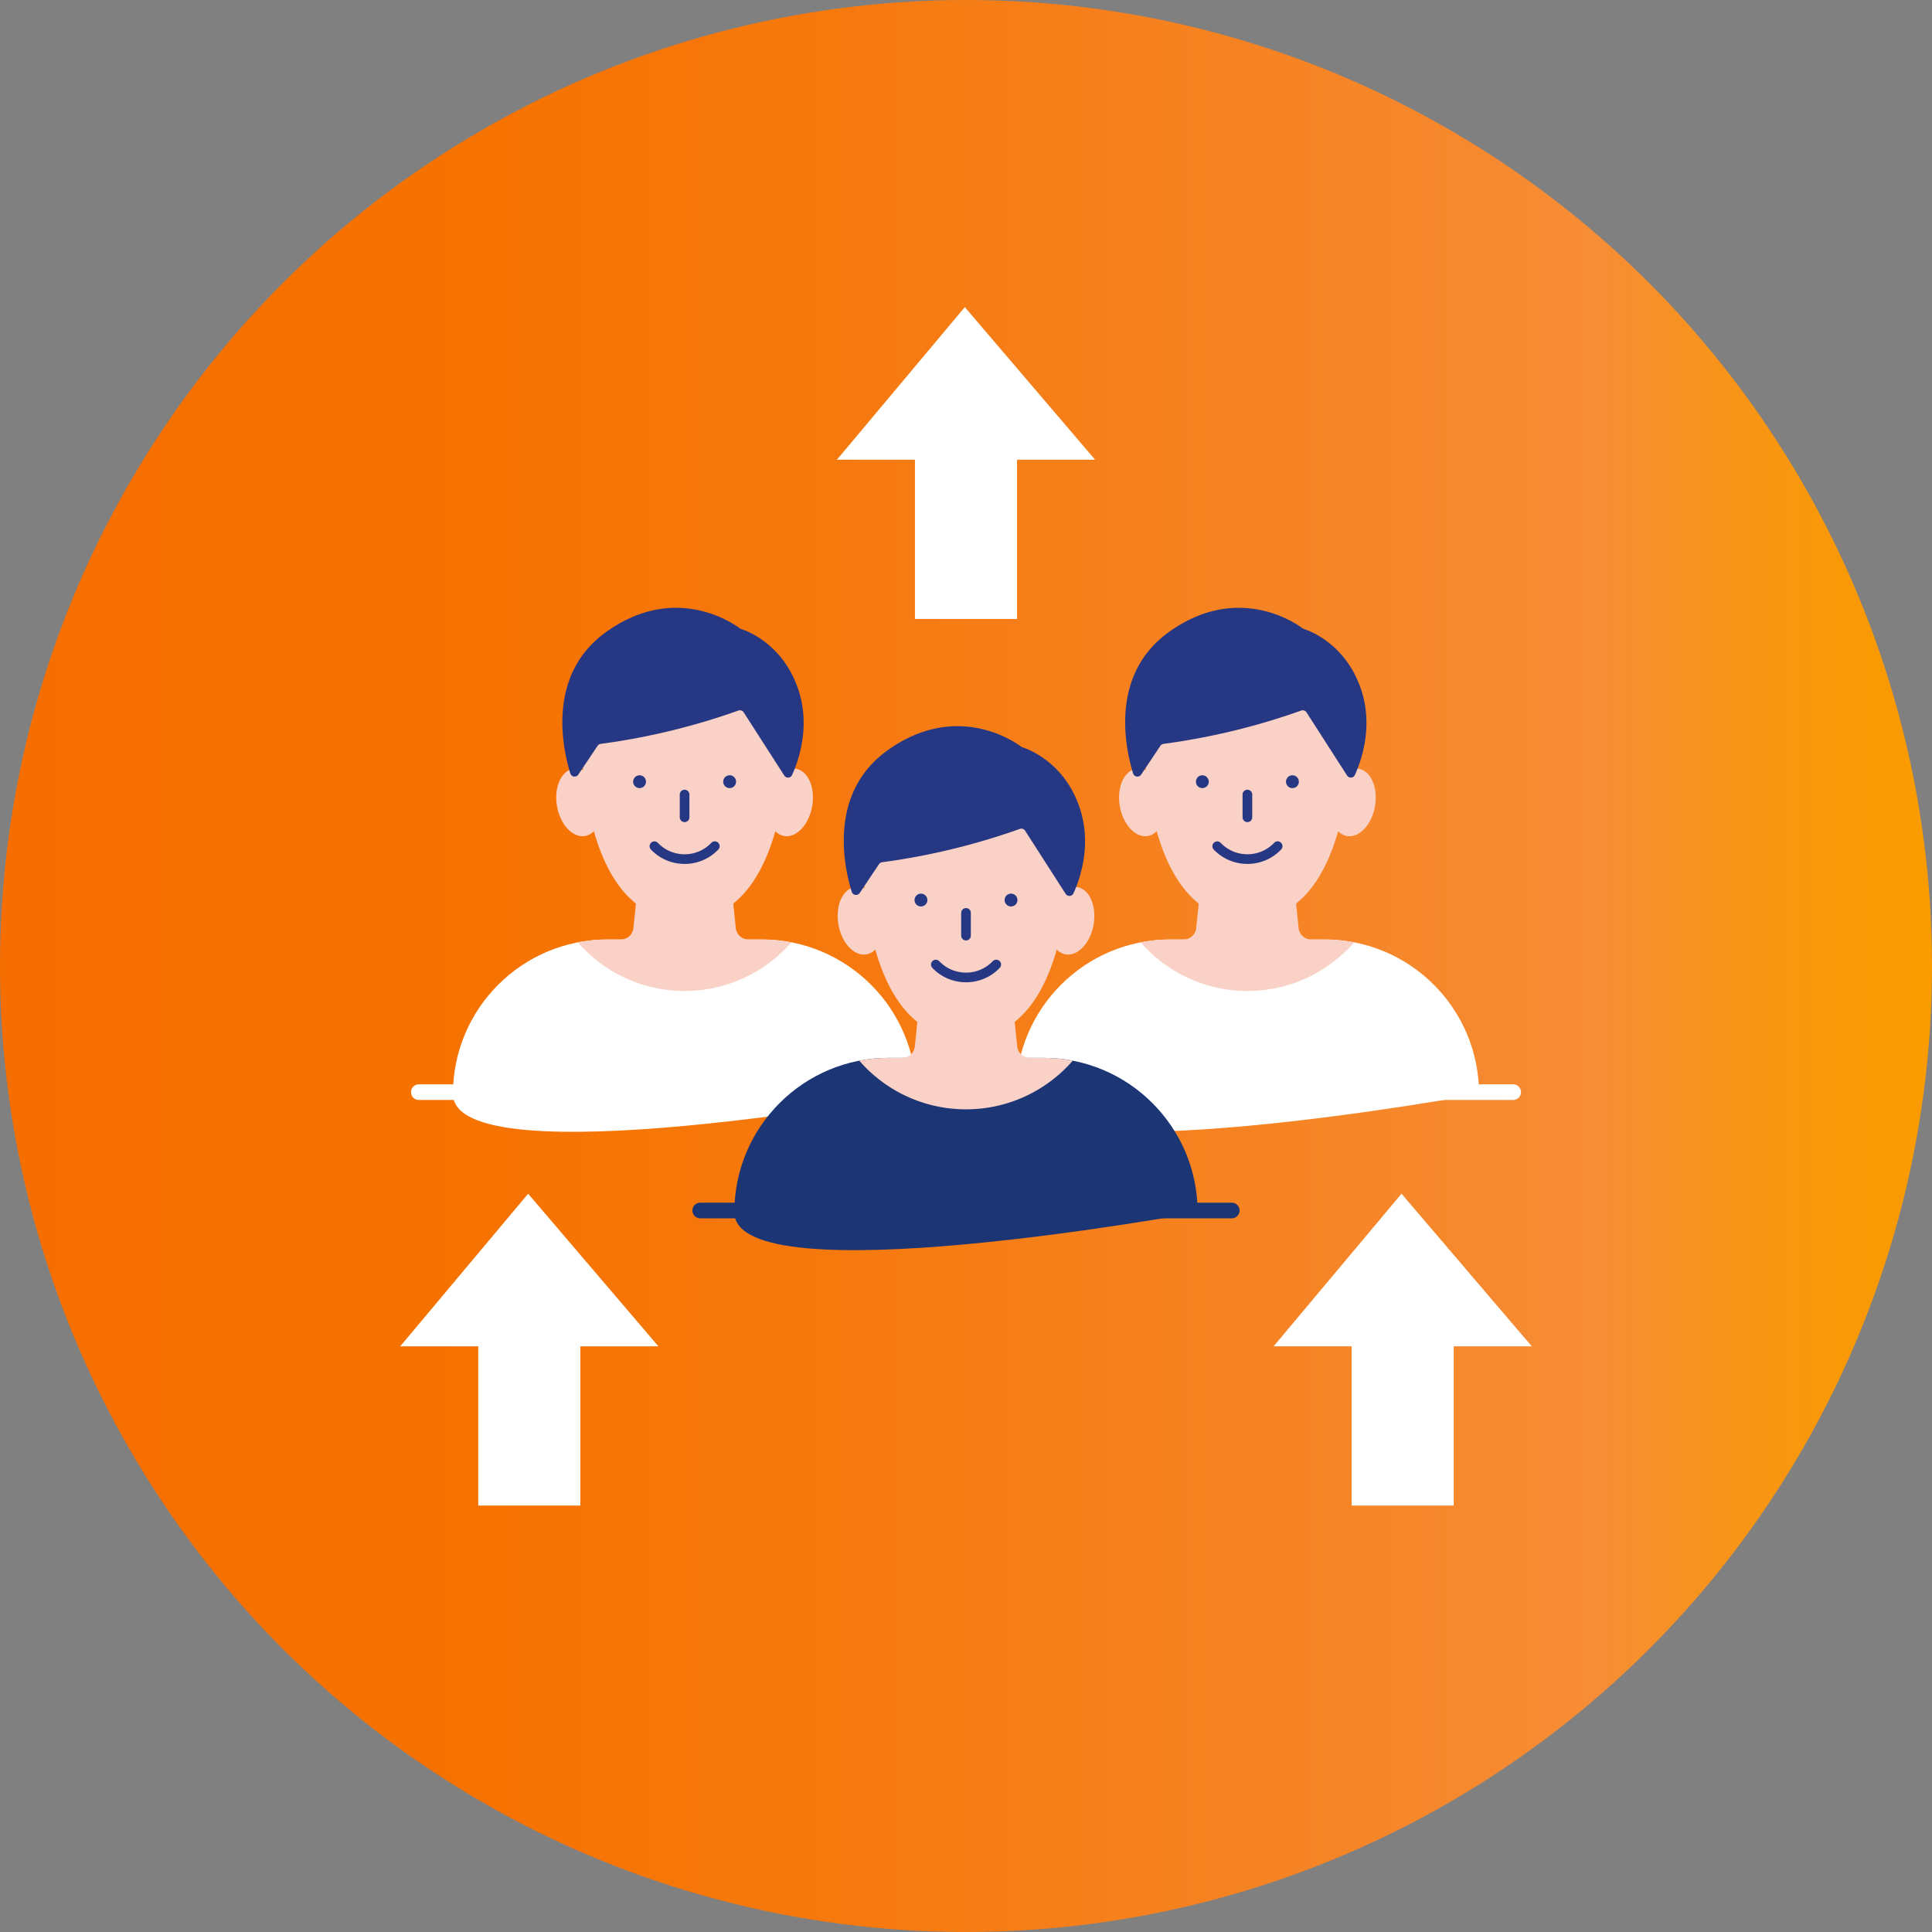 <svg id="_レイヤー_2" xmlns="http://www.w3.org/2000/svg" viewBox="0 0 146 146"><rect x="0" y="0" width="146" height="146" fill="#808080" stroke="none"/><defs><linearGradient id="_新規グラデーションスウォッチ_14" x1="0" y1="73" x2="146" y2="73" gradientUnits="userSpaceOnUse"><stop offset="0" stop-color="#f66e00"/><stop offset=".225" stop-color="#f67200"/><stop offset=".411" stop-color="#f6780c"/><stop offset=".754" stop-color="#f6882d"/><stop offset=".827" stop-color="#f78d36"/><stop offset=".83" stop-color="#f78d34"/><stop offset=".897" stop-color="#f89417"/><stop offset=".955" stop-color="#f99906"/><stop offset=".997" stop-color="#fa9b00"/></linearGradient></defs><g id="contents"><circle cx="73" cy="73" r="73" fill="url(#_新規グラデーションスウォッチ_14)"/><path id="Body" d="M100.1 70.997H88.431c-6.445 0-11.669 5.224-11.669 11.669s35.008 0 35.008 0c0-6.445-5.224-11.669-11.669-11.669z" fill="#fff"/><path d="M102.676 58.095a1.24 1.24 0 00-.74.11c.121-1.362.108-2.283.108-2.283s.097-8.75-7.779-8.75-7.779 8.75-7.779 8.75-.013.921.108 2.283a1.233 1.233 0 00-.74-.11c-.926.163-1.475 1.432-1.228 2.835.247 1.402 1.198 2.407 2.124 2.244.251-.044.473-.172.66-.359.595 2.099 1.572 4.188 3.177 5.467l-.182 1.774a.972.972 0 01-.972.942h-1.002c-.763 0-1.508.076-2.23.215 1.961 2.25 4.846 3.674 8.065 3.674s6.104-1.424 8.065-3.674a11.702 11.702 0 00-2.23-.215h-1.002a.972.972 0 01-.972-.942l-.182-1.774c1.605-1.28 2.582-3.368 3.177-5.467.187.187.409.315.66.359.926.163 1.876-.841 2.124-2.244.247-1.402-.303-2.671-1.228-2.835z" fill="#fad1c6"/><path id="Hair" d="M102.839 52.052c-1.165-3.412-3.891-4.391-4.314-4.525a.33.33 0 01-.102-.053c-.496-.373-4.877-3.437-10.073.275-4.522 3.231-3.309 8.787-2.723 10.691a.339.339 0 00.61.093l1.452-2.17a.34.34 0 01.237-.149 51.045 51.045 0 0010.409-2.519.339.339 0 01.398.139l3.061 4.768a.337.337 0 00.596-.044c.497-1.094 1.41-3.698.451-6.507z" fill="#263883"/><g id="FaceParts" fill="#263883"><path d="M94.265 65.284a3.495 3.495 0 01-2.543-1.084.364.364 0 11.526-.504c.532.555 1.249.86 2.017.86s1.485-.306 2.018-.86a.365.365 0 11.526.506 3.497 3.497 0 01-2.544 1.084z"/><circle cx="90.861" cy="59.072" r=".486"/><circle cx="97.668" cy="59.072" r=".486"/><path d="M94.265 62.126a.365.365 0 01-.365-.365v-1.717a.365.365 0 01.73 0v1.717a.365.365 0 01-.365.365z"/></g><path d="M114.349 83.124H74.181a.59.59 0 110-1.182h40.168a.59.59 0 110 1.182z" fill="#fff"/><path id="Body-2" d="M57.569 70.997H45.9c-6.445 0-11.669 5.224-11.669 11.669s35.008 0 35.008 0c0-6.445-5.224-11.669-11.669-11.669z" fill="#fff"/><path d="M60.145 58.095a1.24 1.24 0 00-.74.11c.121-1.362.108-2.283.108-2.283s.097-8.75-7.779-8.75-7.779 8.75-7.779 8.75-.013.921.108 2.283a1.233 1.233 0 00-.74-.11c-.926.163-1.475 1.432-1.228 2.835.247 1.402 1.198 2.407 2.124 2.244.251-.044.473-.172.66-.359.595 2.099 1.572 4.188 3.177 5.467l-.182 1.774a.972.972 0 01-.972.942H45.9c-.763 0-1.508.076-2.23.215 1.961 2.25 4.846 3.674 8.065 3.674s6.104-1.424 8.065-3.674a11.702 11.702 0 00-2.23-.215h-1.002a.972.972 0 01-.972-.942l-.182-1.774c1.605-1.28 2.582-3.368 3.177-5.467.187.187.409.315.66.359.926.163 1.876-.841 2.124-2.244.247-1.402-.303-2.671-1.228-2.835z" fill="#fad1c6"/><path id="Hair-2" d="M60.308 52.052c-1.165-3.412-3.891-4.391-4.314-4.525a.33.33 0 01-.102-.053c-.496-.373-4.877-3.437-10.073.275-4.522 3.231-3.309 8.787-2.723 10.691a.339.339 0 00.61.093l1.452-2.17a.34.34 0 01.237-.149 51.045 51.045 0 0010.409-2.519.339.339 0 01.398.139l3.061 4.768a.337.337 0 00.596-.044c.497-1.094 1.41-3.698.451-6.507z" fill="#263883"/><g id="FaceParts-2" fill="#263883"><path d="M51.734 65.284a3.495 3.495 0 01-2.543-1.084.364.364 0 11.526-.504c.532.555 1.249.86 2.017.86s1.485-.306 2.018-.86a.365.365 0 11.526.506 3.497 3.497 0 01-2.544 1.084z"/><circle cx="48.331" cy="59.072" r=".486"/><circle cx="55.138" cy="59.072" r=".486"/><path d="M51.734 62.126a.365.365 0 01-.365-.365v-1.717a.365.365 0 01.73 0v1.717a.365.365 0 01-.365.365z"/></g><path d="M71.819 83.124H31.651a.59.59 0 110-1.182h40.168a.59.59 0 110 1.182z" fill="#fff"/><path id="Body-3" d="M78.834 79.941H67.165c-6.445 0-11.669 5.224-11.669 11.669s35.008 0 35.008 0c0-6.445-5.224-11.669-11.669-11.669z" fill="#1b3575"/><path d="M81.411 67.039a1.24 1.24 0 00-.74.11c.121-1.362.108-2.283.108-2.283s.097-8.75-7.779-8.75-7.779 8.75-7.779 8.75-.013.921.108 2.283a1.233 1.233 0 00-.74-.11c-.926.163-1.475 1.432-1.228 2.835.247 1.402 1.198 2.407 2.124 2.244.251-.044.473-.172.66-.359.595 2.099 1.572 4.188 3.177 5.467L69.14 79a.972.972 0 01-.972.942h-1.002c-.763 0-1.508.076-2.23.215 1.961 2.25 4.846 3.674 8.065 3.674s6.104-1.424 8.065-3.674a11.702 11.702 0 00-2.23-.215h-1.002a.972.972 0 01-.972-.942l-.182-1.774c1.605-1.28 2.582-3.368 3.177-5.467.187.187.409.315.66.359.926.163 1.876-.841 2.124-2.244.247-1.402-.303-2.671-1.228-2.835z" fill="#fad1c6"/><path id="Hair-3" d="M81.574 60.996c-1.165-3.412-3.891-4.391-4.314-4.525a.33.33 0 01-.102-.053c-.496-.373-4.877-3.437-10.073.275-4.522 3.231-3.309 8.787-2.723 10.691a.339.339 0 00.61.093l1.452-2.17a.34.34 0 01.237-.149 51.045 51.045 0 0010.409-2.519.339.339 0 01.398.139l3.061 4.768a.337.337 0 00.596-.044c.497-1.094 1.41-3.698.451-6.507z" fill="#263883"/><g id="FaceParts-3" fill="#263883"><path d="M73 74.228a3.495 3.495 0 01-2.543-1.084.364.364 0 11.526-.504c.532.555 1.249.86 2.017.86s1.485-.306 2.018-.86a.365.365 0 11.526.506A3.497 3.497 0 0173 74.23z"/><circle cx="69.596" cy="68.016" r=".486"/><circle cx="76.403" cy="68.016" r=".486"/><path d="M73 71.07a.365.365 0 01-.365-.365v-1.717a.365.365 0 01.73 0v1.717a.365.365 0 01-.365.365z"/></g><path d="M93.084 92.068H52.916a.59.59 0 110-1.182h40.168a.59.59 0 110 1.182z" fill="#1b3575"/><path transform="rotate(-90 73 39.71)" fill="#fff" d="M65.936 35.852h14.128v7.716H65.936z"/><path fill="#fff" d="M82.757 34.741H63.243l9.668-11.532 9.846 11.532z"/><path transform="rotate(-90 40 106.71)" fill="#fff" d="M32.936 102.852h14.128v7.716H32.936z"/><path fill="#fff" d="M49.757 101.741H30.243l9.668-11.532 9.846 11.532z"/><path transform="rotate(-90 106 106.71)" fill="#fff" d="M98.936 102.852h14.128v7.716H98.936z"/><path fill="#fff" d="M115.757 101.741H96.243l9.668-11.532 9.846 11.532z"/></g></svg>